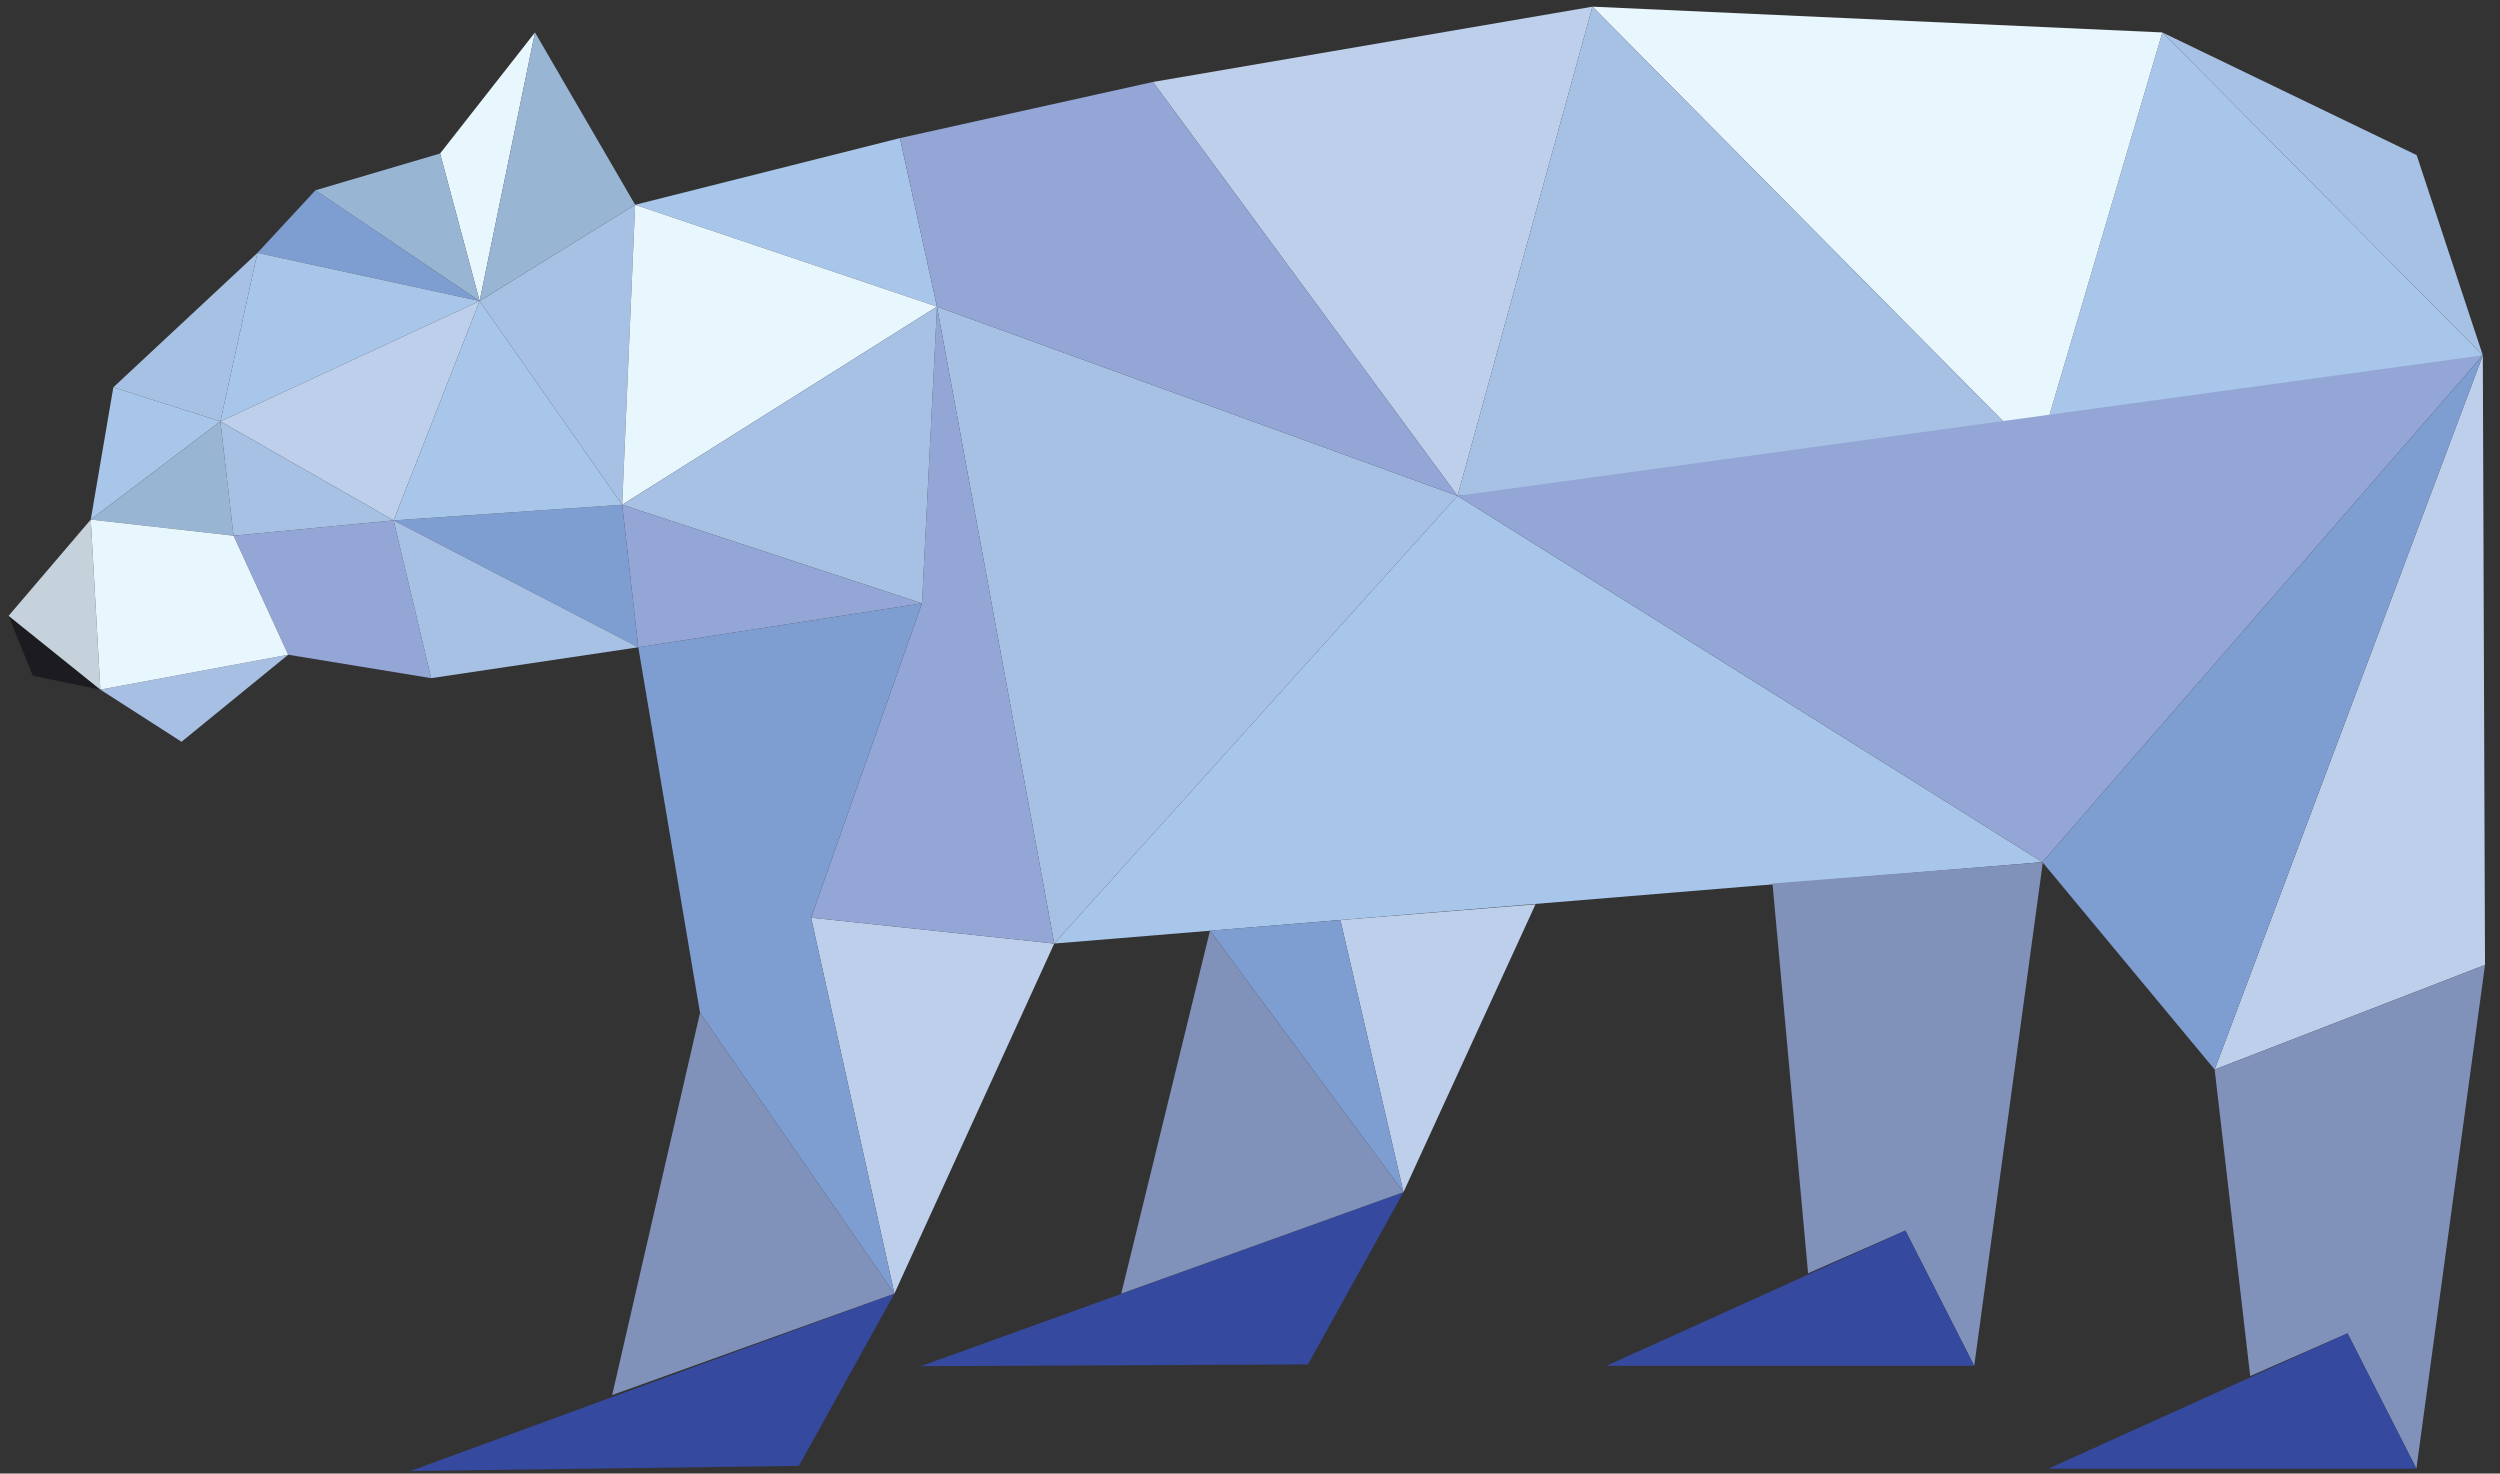 <?xml version="1.0" encoding="UTF-8"?>
<svg id="icebergs" xmlns="http://www.w3.org/2000/svg" width="468.55" height="276.17" viewBox="0 0 468.55 276.17">
  <rect x="0" y="0" width="468.55" height="276.17" fill="#333333" stroke="none"/>
  <defs>
    <style>
      .cls-1 {
        fill: #93a6d5;
      }

      .cls-2 {
        fill: #35499f;
      }

      .cls-3 {
        fill: #c5d1db;
      }

      .cls-4 {
        fill: #1c1c20;
      }

      .cls-5 {
        fill: #e8f6fe;
      }

      .cls-6 {
        fill: #a7c6e9;
      }

      .cls-7 {
        fill: #bdcfeb;
      }

      .cls-8 {
        fill: #a8bfe4;
      }

      .cls-9 {
        fill: #8091ba;
      }

      .cls-10 {
        fill: #a7c1e5;
      }

      .cls-11 {
        fill: #98b5d4;
      }

      .cls-12 {
        fill: #7e9dd1;
      }
    </style>
  </defs>
  <polygon class="cls-6" points="405.27 6.08 465.33 66.59 381.85 85.45 405.27 6.08"/>
  <polygon class="cls-10" points="452.93 29.07 405.27 6.08 465.33 66.59 452.93 29.07"/>
  <polygon class="cls-7" points="298.46 1.25 273.17 92.93 216.09 15.36 298.46 1.25"/>
  <polygon class="cls-6" points="382.79 161.58 197.59 176.84 273.17 92.93 382.79 161.58"/>
  <polygon class="cls-6" points="168.67 25.88 175.61 57.47 119.04 38.38 168.67 25.88"/>
  <polygon class="cls-8" points="54.01 122.71 34.02 139.02 18.81 129.25 54.01 122.71"/>
  <polygon class="cls-6" points="21.24 72.59 41.3 78.98 17.01 97.38 21.24 72.59"/>
  <polygon class="cls-5" points="405.27 6.08 381.85 85.45 298.46 1.25 405.27 6.08"/>
  <polygon class="cls-10" points="273.17 92.93 381.85 85.45 298.46 1.25 273.17 92.93"/>
  <polygon class="cls-10" points="175.61 57.47 273.17 92.93 197.59 176.84 175.61 57.47"/>
  <polygon class="cls-7" points="465.33 66.59 465.74 180.85 415.07 200.45 465.33 66.59"/>
  <polygon class="cls-7" points="197.59 176.84 167.63 242.44 152.01 171.99 197.59 176.84"/>
  <polygon class="cls-10" points="119.04 38.38 116.61 94.6 89.89 56.42 119.04 38.38"/>
  <polygon class="cls-10" points="48.25 47.4 41.3 78.98 21.24 72.59 48.25 47.4"/>
  <polygon class="cls-4" points="1.61 115.42 18.81 129.25 6.15 126.65 1.61 115.42"/>
  <polygon class="cls-1" points="216.09 15.36 168.67 25.88 175.61 57.47 273.17 92.93 216.09 15.36"/>
  <polygon class="cls-1" points="197.59 176.84 152.01 171.99 172.8 113.08 175.61 57.47 197.59 176.84"/>
  <polygon class="cls-5" points="100.27 6.08 89.89 56.42 82.48 28.77 100.27 6.08"/>
  <polygon class="cls-12" points="59.12 35.66 89.89 56.42 48.25 47.4 59.12 35.66"/>
  <polygon class="cls-11" points="100.27 6.08 119.04 38.38 89.89 56.42 100.27 6.08"/>
  <polygon class="cls-11" points="82.48 28.77 89.89 56.42 59.12 35.66 82.48 28.77"/>
  <polygon class="cls-11" points="41.3 78.98 43.77 100.4 17.01 97.38 41.3 78.98"/>
  <polygon class="cls-3" points="1.61 115.42 18.81 129.25 17.01 97.38 1.61 115.42"/>
  <polygon class="cls-12" points="116.61 94.6 73.77 97.53 119.63 121.31 116.61 94.6"/>
  <polygon class="cls-6" points="89.89 56.42 41.3 78.98 48.25 47.4 89.89 56.42"/>
  <polygon class="cls-7" points="73.77 97.53 41.3 78.98 89.89 56.42 73.77 97.53"/>
  <polygon class="cls-1" points="465.33 66.59 382.79 161.58 273.17 92.93 465.33 66.59"/>
  <polygon class="cls-12" points="415.07 200.45 382.79 161.58 465.33 66.59 415.07 200.45"/>
  <polygon class="cls-9" points="421.73 257.9 439.97 249.89 452.88 275.26 465.74 180.85 415.07 200.45 421.73 257.9"/>
  <polygon class="cls-2" points="383.91 275.26 452.88 275.26 439.97 249.89 383.91 275.26"/>
  <polygon class="cls-9" points="338.87 238.64 357.11 230.63 370.01 255.99 382.87 161.59 332.2 165.58 338.87 238.64"/>
  <polygon class="cls-2" points="301.05 255.99 370.01 255.99 357.11 230.63 301.05 255.99"/>
  <polygon class="cls-2" points="76.92 275.7 149.73 274.73 167.63 242.44 76.92 275.7"/>
  <polygon class="cls-9" points="131.2 189.83 167.63 242.44 114.73 261.46 131.2 189.83"/>
  <polygon class="cls-12" points="119.63 121.31 172.8 113.08 152.01 171.99 167.63 242.44 131.2 189.83 119.63 121.31"/>
  <polygon class="cls-7" points="287.79 169.48 263.04 223.43 251.21 172.43 287.79 169.48"/>
  <polygon class="cls-2" points="172.58 256.05 245.14 255.72 263.04 223.43 172.58 256.05"/>
  <polygon class="cls-9" points="226.78 174.42 263.04 223.43 210.14 242.46 226.78 174.42"/>
  <polyline class="cls-12" points="251.21 172.43 263.04 223.43 226.78 174.42"/>
  <polygon class="cls-5" points="116.61 94.6 175.61 57.47 119.04 38.38 116.61 94.6"/>
  <polygon class="cls-10" points="172.8 113.08 116.61 94.6 175.61 57.47 172.8 113.08"/>
  <polygon class="cls-1" points="119.63 121.31 116.61 94.6 172.8 113.08 119.63 121.31"/>
  <polygon class="cls-6" points="89.89 56.42 73.77 97.53 116.61 94.6 89.89 56.42"/>
  <polygon class="cls-1" points="43.77 100.4 73.77 97.53 80.81 127.1 54.01 122.71 43.77 100.4"/>
  <polygon class="cls-10" points="119.63 121.31 80.81 127.1 73.77 97.53 119.63 121.31"/>
  <polygon class="cls-5" points="43.77 100.4 54.01 122.71 18.81 129.25 17.01 97.38 43.77 100.4"/>
  <polygon class="cls-10" points="41.3 78.98 73.77 97.53 43.77 100.4 41.3 78.98"/>
</svg>